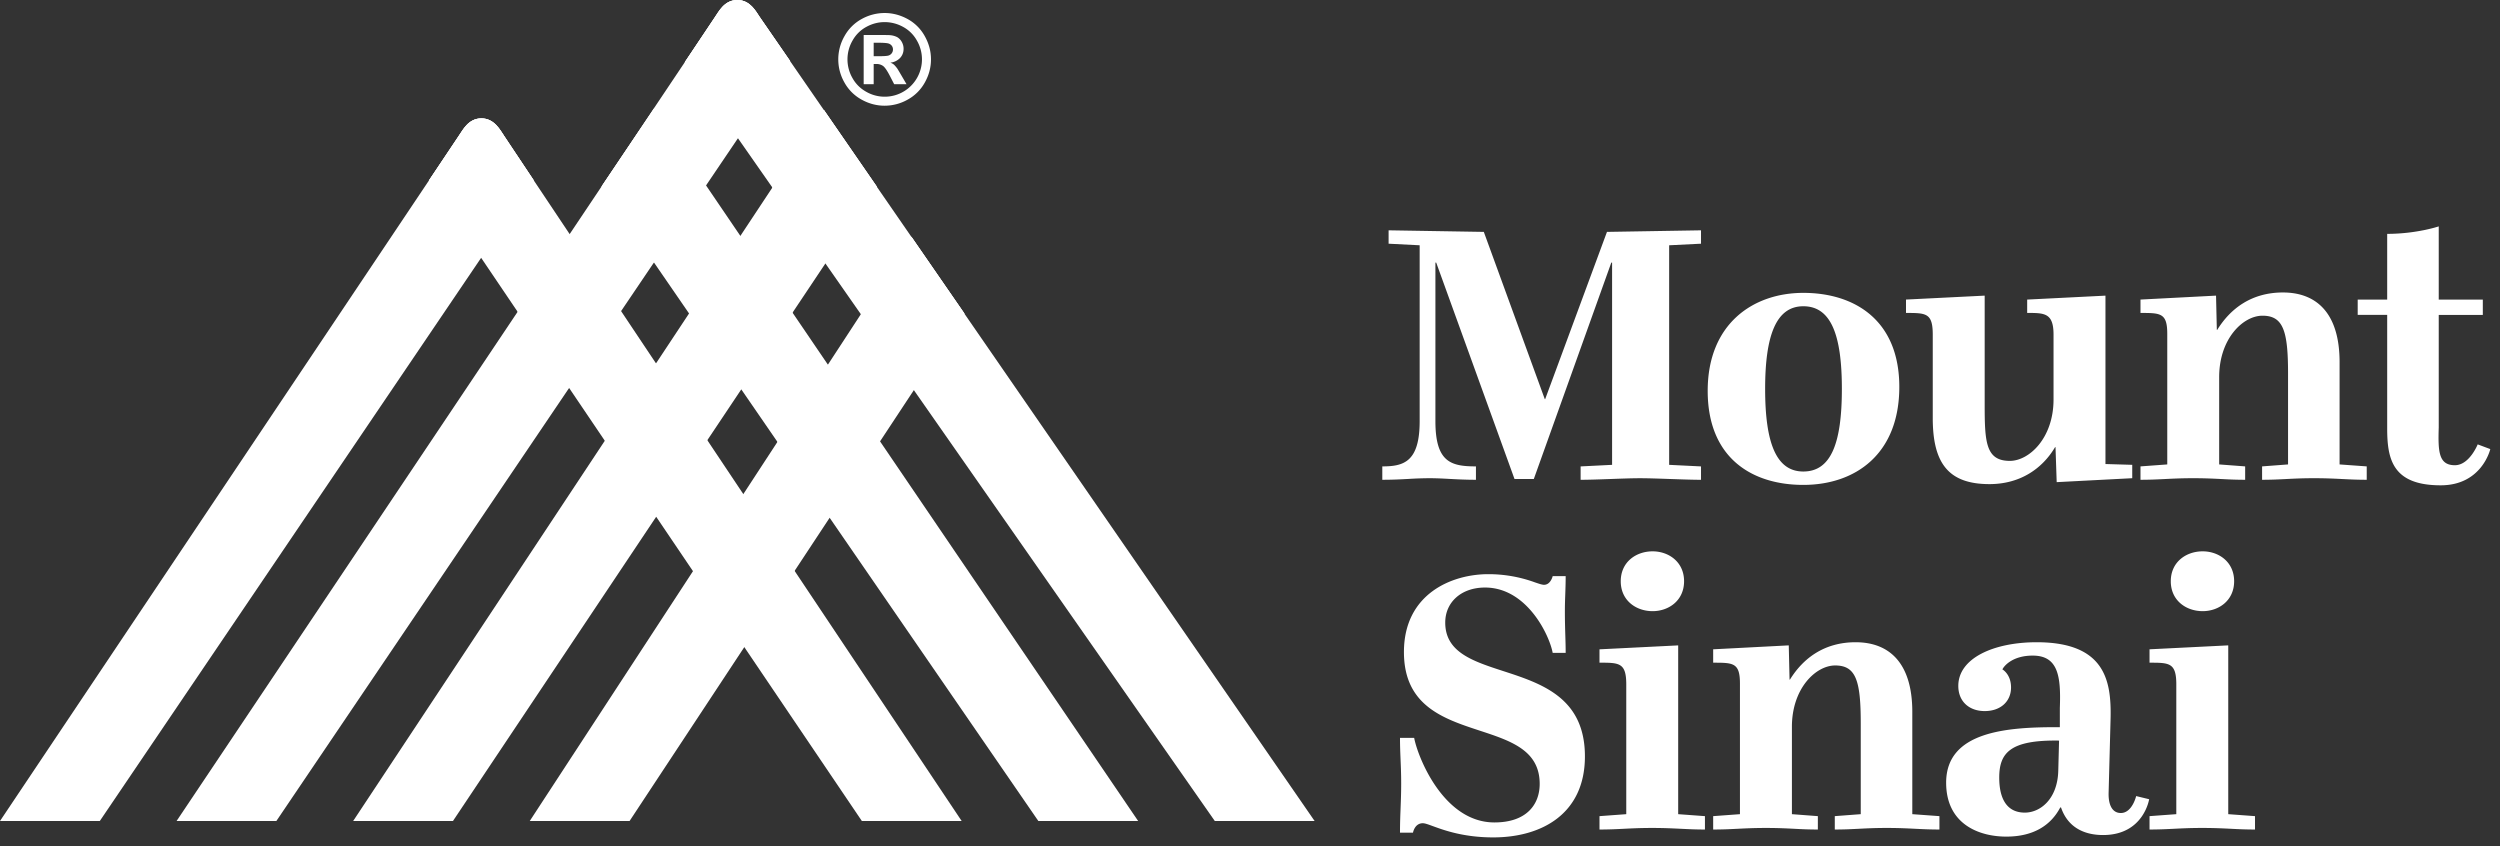 <?xml version="1.0" encoding="utf-8"?>
<svg xmlns="http://www.w3.org/2000/svg" width="127" height="43" viewBox="0 0 127 43" fill="none" name="mount-sinai">
  <rect x="0" y="0" width="127" height="43" fill="#333333" stroke="none"/>
  <path d="M23.011 41.706h-5.07l23.91-36.129 2.69 3.898-21.53 32.231zM31.983 41.706h-5.071l19.39-29.678 2.691 3.897-17.01 25.781zM38.595.861C38.42.611 38.123 0 37.46 0c-.679 0-.96.627-1.136.861h.003L8.97 41.707h5.069L40.14 3.1 38.595.861zM25.593 6.874h.002c-.175-.25-.474-.86-1.136-.86-.679 0-.96.625-1.134.86h.002L0 41.707h5.07l22.04-32.55-1.517-2.283z" fill="#fff"/>
  <path d="M25.587 6.875h.002c-.175-.249-.473-.86-1.135-.86-.678 0-.96.627-1.134.86l-1.532 2.296 21.994 32.535h5.07L25.588 6.876zM38.589.863h.001c-.174-.25-.473-.861-1.134-.861-.68 0-.962.626-1.135.86l-1.532 2.296 26.923 38.549h5.07L38.59.863z" fill="#fff"/>
  <path d="M44.537 9.48l-2.69-3.897-2.61 3.944 2.694 3.856 2.606-3.903zM48.99 15.93l-2.692-3.897-2.566 3.93 2.692 3.854 2.565-3.887zM52.747 41.706h5.07L33.22 5.526 30.562 9.47l22.185 32.236zM38.589.863h.001c-.174-.25-.473-.861-1.134-.861a.93.93 0 00-.236.026c-.508.125-.743.628-.895.833h.001L34.941 2.93l-.152.228 2.7 3.864 2.648-3.916L38.589.863z" fill="#fff"/>
  <path d="M33.219 5.525L30.562 9.47l2.66 3.864 2.645-3.913-2.648-3.896zM37.657 19.78l2.603-3.897-2.65-3.899-2.606 3.94 2.653 3.856zM42.146 26.303l2.561-3.882-2.65-3.896-2.563 3.924 2.652 3.854zM25.589 6.875c-.175-.249-.473-.86-1.135-.86a.945.945 0 00-.236.027c-.508.125-.741.627-.893.832h.001l-1.538 2.297 2.654 3.926 2.668-3.942-.02-.03-1.502-2.25zM31.552 15.805l-2.614-3.912-2.642 3.946 2.616 3.87 2.64-3.904zM35.931 22.363l-2.606-3.903-2.6 3.931 2.609 3.861 2.597-3.889zM40.366 29.001l-2.605-3.9-2.558 3.915 2.608 3.857 2.555-3.872zM44.939.661c.404 0 .79.102 1.163.303a2.2 2.2 0 01.874.868c.212.377.318.772.318 1.184 0 .41-.104.801-.312 1.173a2.208 2.208 0 01-.87.87 2.373 2.373 0 01-1.173.311c-.41 0-.801-.104-1.173-.311a2.208 2.208 0 01-.87-.87 2.368 2.368 0 01.006-2.357 2.2 2.2 0 01.874-.868A2.408 2.408 0 0144.94.661zm.003.462c-.324 0-.634.08-.931.242a1.76 1.76 0 00-.703.697 1.907 1.907 0 00-.006 1.898c.166.3.4.533.7.701a1.888 1.888 0 002.582-.701 1.897 1.897 0 00-.005-1.898 1.753 1.753 0 00-.704-.697 1.937 1.937 0 00-.933-.242zm-1.067 3.154v-2.5h.508c.475 0 .741.003.799.008a.981.981 0 01.392.1.63.63 0 01.233.238.703.703 0 01.095.359c0 .18-.06.335-.178.463a.801.801 0 01-.496.238c.076.027.134.06.175.094.041.034.097.098.17.192.018.026.08.126.183.303l.296.506h-.628l-.21-.407c-.14-.272-.256-.444-.348-.515a.562.562 0 00-.351-.105h-.132v1.027h-.508zm.508-1.421h.205c.294 0 .475-.011.546-.034a.32.32 0 00.229-.31c0-.07-.02-.133-.06-.186a.324.324 0 00-.17-.117c-.074-.023-.255-.038-.545-.038h-.205v.685z" fill="#fff"/>
  <path fill-rule="evenodd" clip-rule="evenodd" d="M123.888 21.715c-.04 1.238 0 1.918.82 1.918.739 0 1.159-1.059 1.159-1.059l.64.24s-.42 1.84-2.519 1.84c-2.459 0-2.719-1.34-2.719-2.9v-5.757h-1.498v-.778h1.498V11.88c1.5 0 2.619-.38 2.619-.38v3.719h2.239v.778h-2.239v5.718zm-51.769-.32c0 2.078-.818 2.298-1.898 2.298v.68c.528 0 .938-.022 1.326-.043a18.51 18.51 0 011.052-.037c.378 0 .706.018 1.053.037.388.02.798.043 1.326.043v-.68c-1.28 0-2.059-.22-2.059-2.299V13.34h.04l3.978 10.994h.98l3.937-10.994h.04v10.274l-1.599.08v.68c.4 0 .954-.02 1.51-.04.554-.02 1.108-.04 1.508-.04.4 0 .974.02 1.55.04.574.02 1.148.04 1.548.04v-.68l-1.618-.08V12.46l1.618-.08v-.68l-4.777.08-3.139 8.495h-.02l-3.097-8.495-4.837-.08v.68l1.578.08v8.934zm19.49-6.517c-2.56 0-4.858 1.58-4.858 4.977 0 3.419 2.258 4.778 4.857 4.778 2.639 0 4.877-1.559 4.877-4.978 0-3.397-2.278-4.777-4.877-4.777zm0 .68c1.418 0 1.958 1.479 1.958 4.197 0 2.739-.54 4.198-1.959 4.198-1.38 0-1.939-1.46-1.939-4.198 0-2.718.56-4.197 1.94-4.197zm6.575 1.44c0-1.1-.34-1.1-1.359-1.1v-.68l3.997-.2v5.497c0 1.92.04 2.898 1.279 2.898.98 0 2.219-1.158 2.219-3.117v-3.299c0-1.1-.459-1.1-1.339-1.1v-.678l3.977-.2v8.554l1.36.04v.68l-3.838.2-.06-1.78h-.02c-.639 1.08-1.759 1.88-3.338 1.88-2.098 0-2.878-1.08-2.878-3.358v-4.238zm15.87 7.375v-.68l-1.32-.1v-4.437c0-1.959 1.22-3.118 2.2-3.118 1.059 0 1.299.78 1.299 2.938v4.617l-1.319.1v.68c.469 0 .828-.018 1.202-.037.407-.021.832-.043 1.435-.043.605 0 1.041.022 1.459.043.384.019.752.037 1.22.037v-.68l-1.379-.1v-5.196c0-2.52-1.2-3.539-2.878-3.539-1.579 0-2.659.8-3.338 1.9h-.02l-.04-1.74-3.838.2v.68c1.02 0 1.36 0 1.36 1.059v6.636l-1.36.1v.68c.469 0 .838-.018 1.222-.037.417-.021.853-.043 1.456-.043.608 0 1.039.022 1.451.043.374.02.731.037 1.188.037zM75.917 41.78c-2.619 0-3.917-3.397-4.077-4.297h-.72c0 .398.014.74.028 1.09.016.372.032.755.032 1.228 0 .48-.015.865-.03 1.25-.015.384-.03.769-.03 1.249h.66s.08-.48.5-.48c.105 0 .273.061.51.148.578.211 1.567.572 3.067.572 2.439 0 4.657-1.18 4.657-4.117 0-2.983-2.199-3.698-4.148-4.332-1.553-.505-2.948-.958-2.948-2.464 0-1.04.82-1.78 2.02-1.78 2.14 0 3.278 2.438 3.438 3.318h.66c0-.289-.008-.558-.017-.852-.011-.357-.023-.751-.023-1.266 0-.318.01-.596.02-.877.01-.284.02-.57.02-.902h-.66s-.1.44-.44.44c-.098 0-.246-.05-.451-.12a6.882 6.882 0 00-2.388-.42c-1.819 0-4.277.979-4.277 3.957 0 2.727 2.004 3.385 3.851 3.992 1.58.519 3.045 1 3.045 2.704 0 1.04-.659 1.959-2.299 1.959zm10.694-.32v.68c-.457 0-.824-.018-1.207-.037-.422-.02-.864-.043-1.472-.043-.603 0-1.039.022-1.456.043-.384.019-.753.037-1.222.037v-.68l1.36-.1v-6.596c0-1.1-.36-1.1-1.36-1.1v-.678l3.998-.2v8.574l1.359.1zm-2.659-13.452c.82 0 1.599.54 1.599 1.519 0 .98-.779 1.52-1.599 1.52-.838 0-1.618-.54-1.618-1.52 0-.979.78-1.519 1.618-1.519zm8.395 14.132v-.68l-1.318-.1v-4.437c0-1.959 1.218-3.117 2.198-3.117 1.059 0 1.299.778 1.299 2.937v4.617l-1.319.1v.68c.469 0 .828-.018 1.202-.037.407-.021.832-.043 1.436-.043s1.04.022 1.458.043c.384.019.752.037 1.22.037v-.68l-1.378-.1v-5.196c0-2.52-1.2-3.538-2.88-3.538-1.578 0-2.658.8-3.336 1.898h-.02l-.04-1.739-3.84.2v.68c1.02 0 1.36 0 1.36 1.06v6.635l-1.36.1v.68c.47 0 .839-.018 1.223-.037.417-.021.853-.043 1.457-.043.607 0 1.038.022 1.45.043.374.02.73.037 1.188.037zm16.83-1.54s-.28 1.82-2.339 1.82c-.978 0-1.798-.4-2.138-1.4h-.04c-.44.84-1.279 1.48-2.739 1.48-1.399 0-3.057-.64-3.057-2.74 0-2.597 3.057-2.837 5.776-2.817v-.98c.06-1.598-.08-2.658-1.379-2.658-1 0-1.44.5-1.54.7 0 0 .44.24.44.92 0 .698-.52 1.198-1.339 1.198-.78 0-1.34-.48-1.34-1.278 0-1.42 1.819-2.219 3.979-2.219 3.497 0 3.797 1.979 3.757 3.857l-.1 3.778c-.02.62.18 1.04.62 1.04.579 0 .779-.86.779-.86l.66.16zm-4.577-2.978c-2.479-.039-3.039.62-3.039 1.88 0 1.179.46 1.779 1.3 1.779.779 0 1.659-.68 1.699-2.12l.04-1.539zm9.954 4.518v-.68l-1.359-.1v-8.575l-3.999.2v.68c1 0 1.36 0 1.36 1.1v6.595l-1.36.1v.68c.47 0 .838-.018 1.222-.037.418-.021.854-.043 1.457-.043.607 0 1.05.022 1.472.043.383.02.749.037 1.207.037zm-1.06-12.613c0-.979-.779-1.519-1.599-1.519-.839 0-1.619.54-1.619 1.519 0 .98.78 1.52 1.619 1.52.82 0 1.599-.54 1.599-1.52z" fill="#fff"/>
</svg>